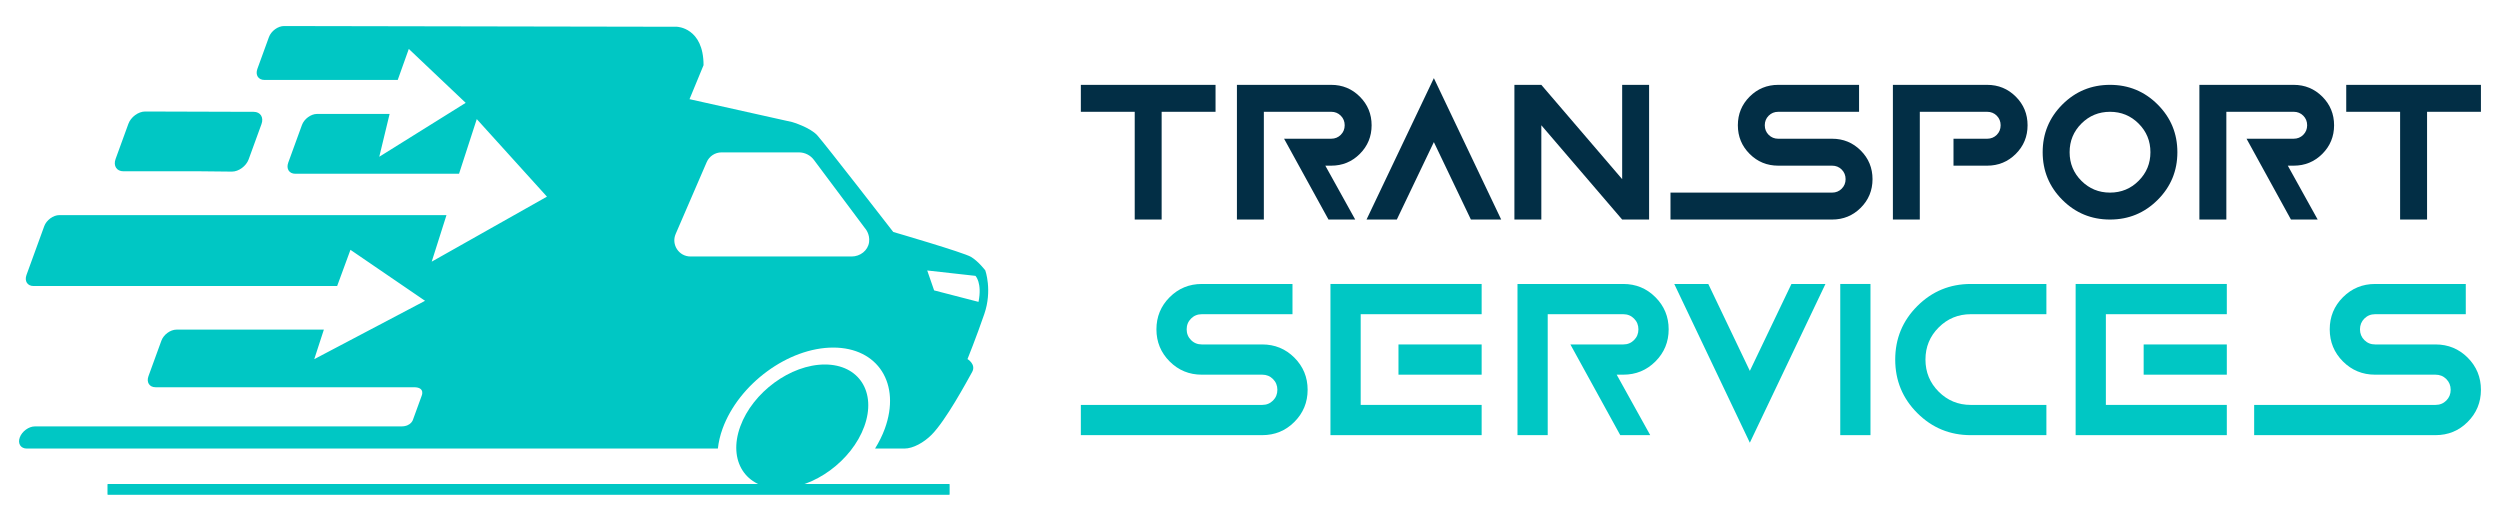 <?xml version="1.0" encoding="utf-8"?>
<!-- Generator: Adobe Illustrator 16.0.0, SVG Export Plug-In . SVG Version: 6.00 Build 0)  -->
<!DOCTYPE svg PUBLIC "-//W3C//DTD SVG 1.1//EN" "http://www.w3.org/Graphics/SVG/1.1/DTD/svg11.dtd">
<svg version="1.1" id="Calque_1" xmlns="http://www.w3.org/2000/svg" xmlns:xlink="http://www.w3.org/1999/xlink" x="0px" y="0px"
	 width="240px" height="50px" viewBox="0 0 240 50" enable-background="new 0 0 240 50" xml:space="preserve">
<g>
	<g>
		<path fill="#022E45" d="M111.518,10.733v10.343h-2.585V10.733h-5.172V8.146h12.931v2.587H111.518z"/>
		<path fill="#022E45" d="M127.535,21.076l-4.264-7.759h4.526c0.363,0,0.669-0.125,0.918-0.373c0.25-0.249,0.375-0.556,0.375-0.92
			s-0.125-0.669-0.375-0.919c-0.249-0.249-0.555-0.373-0.918-0.373h-6.467v10.343h-2.585V8.146h9.052
			c1.077,0,1.991,0.378,2.745,1.131c0.756,0.755,1.133,1.672,1.133,2.748c0,1.079-0.377,1.994-1.133,2.749
			c-0.754,0.753-1.668,1.13-2.745,1.13h-0.566l2.87,5.173H127.535z"/>
		<path fill="#022E45" d="M131.187,21.076L137.651,7.5l6.464,13.576h-2.909l-3.555-7.435l-3.556,7.435H131.187z"/>
		<path fill="#022E45" d="M147.968,12.025v9.051h-2.585V8.146h2.585l7.76,9.052V8.146h2.585v12.931h-2.585L147.968,12.025z"/>
		<path fill="#022E45" d="M175.884,21.076h-15.517V18.49h15.517c0.363,0,0.671-0.125,0.92-0.375
			c0.248-0.248,0.373-0.553,0.373-0.917c0-0.364-0.125-0.67-0.373-0.921c-0.249-0.248-0.557-0.373-0.92-0.373h-5.174
			c-1.077,0-1.993-0.376-2.745-1.13c-0.756-0.755-1.131-1.67-1.131-2.749c0-1.076,0.375-1.993,1.131-2.748
			c0.752-0.753,1.668-1.131,2.745-1.131h7.76v2.587h-7.76c-0.363,0-0.669,0.124-0.918,0.373c-0.248,0.25-0.373,0.555-0.373,0.919
			s0.125,0.671,0.373,0.92c0.249,0.248,0.555,0.373,0.918,0.373h5.174c1.077,0,1.993,0.378,2.747,1.132
			c0.754,0.755,1.131,1.67,1.131,2.749c0,1.077-0.377,1.992-1.131,2.748C177.877,20.699,176.961,21.076,175.884,21.076z"/>
		<path fill="#022E45" d="M184.302,21.076h-2.584V8.146h9.05c1.078,0,1.994,0.378,2.748,1.131c0.756,0.755,1.131,1.672,1.131,2.748
			c0,1.079-0.375,1.994-1.131,2.749c-0.754,0.753-1.67,1.13-2.748,1.13h-3.232v-2.586h3.232c0.365,0,0.672-0.125,0.922-0.373
			c0.247-0.249,0.371-0.556,0.371-0.92s-0.124-0.669-0.371-0.919c-0.25-0.249-0.557-0.373-0.922-0.373h-6.466V21.076z"/>
		<path fill="#022E45" d="M202.562,21.076c-1.792,0-3.316-0.629-4.577-1.889c-1.258-1.26-1.889-2.785-1.889-4.576
			c0-1.791,0.631-3.316,1.889-4.577c1.261-1.259,2.785-1.889,4.577-1.889c1.79,0,3.316,0.63,4.575,1.889
			c1.262,1.261,1.891,2.786,1.891,4.577c0,1.791-0.629,3.316-1.891,4.576C205.878,20.447,204.352,21.076,202.562,21.076z
			 M202.562,18.49c1.076,0,1.993-0.376,2.745-1.131c0.757-0.753,1.134-1.669,1.134-2.747c0-1.078-0.377-1.994-1.134-2.749
			c-0.752-0.753-1.669-1.13-2.745-1.13c-1.078,0-1.993,0.377-2.747,1.13c-0.755,0.754-1.132,1.67-1.132,2.749
			c0,1.077,0.377,1.994,1.132,2.747C200.568,18.114,201.483,18.49,202.562,18.49z"/>
		<path fill="#022E45" d="M219.931,21.076l-4.263-7.759h4.525c0.363,0,0.671-0.125,0.92-0.373c0.249-0.249,0.373-0.556,0.373-0.92
			s-0.124-0.669-0.373-0.919c-0.249-0.249-0.557-0.373-0.92-0.373h-6.464v10.343h-2.588V8.146h9.052
			c1.078,0,1.992,0.378,2.748,1.131c0.754,0.755,1.131,1.672,1.131,2.748c0,1.079-0.377,1.994-1.131,2.749
			c-0.756,0.753-1.67,1.13-2.748,1.13h-0.564l2.868,5.173H219.931z"/>
		<path fill="#022E45" d="M232.998,10.733v10.343h-2.588V10.733h-5.172V8.146h12.931v2.587H232.998z"/>
	</g>
	<g>
		<path fill="#00C7C4" d="M121.176,41.774h-17.415v-2.903h17.415c0.41,0,0.754-0.139,1.032-0.419c0.28-0.279,0.42-0.624,0.42-1.032
			c0-0.408-0.14-0.751-0.42-1.031c-0.278-0.28-0.622-0.42-1.032-0.42h-5.805c-1.21,0-2.236-0.422-3.084-1.269
			c-0.847-0.848-1.27-1.876-1.27-3.084c0-1.209,0.423-2.237,1.27-3.084c0.848-0.847,1.874-1.271,3.084-1.271h8.708v2.902h-8.708
			c-0.407,0-0.753,0.141-1.03,0.42c-0.281,0.28-0.421,0.624-0.421,1.032c0,0.408,0.14,0.752,0.421,1.032
			c0.277,0.279,0.623,0.419,1.03,0.419h5.805c1.21,0,2.238,0.423,3.085,1.269c0.845,0.847,1.271,1.875,1.271,3.084
			c0,1.21-0.427,2.238-1.271,3.083C123.414,41.351,122.386,41.774,121.176,41.774z"/>
		<path fill="#00C7C4" d="M142.238,27.261v2.902h-11.612v8.708h11.612v2.903h-14.514V27.261H142.238z M142.238,35.969h-7.984v-2.901
			h7.984V35.969z"/>
		<path fill="#00C7C4" d="M155.544,41.774l-4.787-8.707h5.079c0.41,0,0.754-0.14,1.032-0.419c0.28-0.28,0.42-0.624,0.42-1.032
			c0-0.409-0.14-0.752-0.42-1.032c-0.278-0.279-0.622-0.42-1.032-0.42h-7.256v11.611h-2.901V27.261h10.157
			c1.21,0,2.238,0.423,3.085,1.271c0.847,0.847,1.271,1.875,1.271,3.084c0,1.208-0.424,2.237-1.271,3.084
			c-0.847,0.846-1.875,1.269-3.085,1.269h-0.634l3.221,5.806H155.544z"/>
		<path fill="#00C7C4" d="M160.729,27.261h3.267l3.989,8.345l3.993-8.345h3.265L167.984,42.5L160.729,27.261z"/>
		<path fill="#00C7C4" d="M179.566,41.774h-2.901V27.261h2.901V41.774z"/>
		<path fill="#00C7C4" d="M189.197,38.872h7.257v2.903h-7.257c-2.01,0-3.721-0.707-5.136-2.12c-1.414-1.413-2.12-3.126-2.12-5.136
			c0-2.011,0.706-3.723,2.12-5.137c1.415-1.414,3.126-2.121,5.136-2.121h7.257v2.902h-7.257c-1.208,0-2.236,0.424-3.083,1.271
			c-0.848,0.847-1.27,1.874-1.27,3.084c0,1.209,0.422,2.237,1.27,3.084C186.961,38.449,187.989,38.872,189.197,38.872z"/>
		<path fill="#00C7C4" d="M213.774,27.261v2.902h-11.611v8.708h11.611v2.903h-14.513V27.261H213.774z M213.774,35.969h-7.983v-2.901
			h7.983V35.969z"/>
		<path fill="#00C7C4" d="M233.814,41.774h-17.415v-2.903h17.415c0.407,0,0.752-0.139,1.032-0.419
			c0.278-0.279,0.419-0.624,0.419-1.032c0-0.408-0.141-0.751-0.419-1.031c-0.28-0.28-0.625-0.42-1.032-0.42h-5.805
			c-1.21,0-2.236-0.422-3.085-1.269c-0.847-0.848-1.27-1.876-1.27-3.084c0-1.209,0.423-2.237,1.27-3.084
			c0.849-0.847,1.875-1.271,3.085-1.271h8.706v2.902h-8.706c-0.408,0-0.752,0.141-1.032,0.42c-0.278,0.28-0.419,0.624-0.419,1.032
			c0,0.408,0.141,0.752,0.419,1.032c0.28,0.279,0.624,0.419,1.032,0.419h5.805c1.21,0,2.238,0.423,3.085,1.269
			c0.845,0.847,1.27,1.875,1.27,3.084c0,1.21-0.425,2.238-1.27,3.083C236.053,41.351,235.024,41.774,233.814,41.774z"/>
	</g>
	<g>
		<path fill="#00C7C4" d="M22.262,16.475c0.652,0.002,1.373-0.527,1.61-1.18l1.23-3.379c0.237-0.65-0.099-1.18-0.75-1.18h-0.307
			l-10.109-0.031c-0.651,0-1.373,0.527-1.61,1.18l-1.23,3.379c-0.237,0.651,0.099,1.18,0.75,1.18h7.389L22.262,16.475z"/>
		<path fill="#00C7C4" d="M94.588,25.957c0,0-0.659-0.87-1.369-1.295c-0.709-0.426-7.466-2.392-7.466-2.392
			s-6.583-8.496-7.292-9.276s-2.411-1.276-2.411-1.276l-9.857-2.198l1.347-3.263c0-3.616-2.553-3.688-2.553-3.688L27.269,2.5
			c-0.587-0.002-1.238,0.475-1.452,1.063l-1.109,3.048c-0.214,0.588,0.089,1.063,0.676,1.063h12.798l1.063-2.978l5.461,5.177
			l-8.297,5.177l0.993-4.113h-6.965c-0.588,0-1.237,0.477-1.451,1.063l-1.317,3.617c-0.213,0.587,0.089,1.063,0.677,1.063h15.721
			l1.702-5.247l6.737,7.445l-11.063,6.241l1.418-4.468H5.697c-0.587,0-1.237,0.477-1.451,1.063l-1.703,4.681
			c-0.214,0.588,0.089,1.064,0.676,1.064h29.147l1.277-3.476l7.162,4.894L30.168,34.48l0.922-2.836H16.943
			c-0.587,0-1.237,0.477-1.451,1.064l-1.239,3.404c-0.214,0.586,0.089,1.063,0.676,1.063c0,0,23.666,0,24.807,0
			c1.142,0,0.733,0.852,0.733,0.852l-0.804,2.209c0,0-0.154,0.699-1.139,0.699c-0.515,0-35.178,0-35.178,0
			c-0.587,0-1.237,0.475-1.451,1.063s0.089,1.064,0.676,1.064h66.342c0.068-0.611,0.209-1.248,0.449-1.906
			c1.566-4.303,6.322-7.789,10.624-7.789s6.52,3.486,4.954,7.789c-0.24,0.658-0.562,1.295-0.938,1.906h2.814
			c0.843,0,1.872-0.584,2.607-1.318c1.378-1.379,3.382-5.105,3.895-6.025c0.414-0.744-0.441-1.248-0.441-1.248
			s0.833-2.059,1.614-4.328C95.275,27.875,94.588,25.957,94.588,25.957z M83.432,23.248c-0.109,0.807-0.857,1.375-1.671,1.375
			H66.285c-1.113,0-1.863-1.142-1.421-2.163l2.979-6.896c0.245-0.567,0.804-0.935,1.421-0.935h7.433c0.566,0,1.1,0.267,1.439,0.722
			l4.899,6.553C83.035,21.903,83.541,22.442,83.432,23.248z M93.937,28.98l-4.262-1.103l-0.662-1.911l4.63,0.516
			C93.643,26.482,94.304,27.142,93.937,28.98z"/>
		<path fill="#00C7C4" d="M82.97,40.943c-1.196,3.287-4.831,5.953-8.118,5.953c-3.287,0-4.982-2.666-3.786-5.953
			c1.196-3.287,4.832-5.951,8.119-5.951S84.167,37.656,82.97,40.943z"/>
		<path fill="#00C7C4" d="M91.118,47.5H10.365c-0.025,0-0.046-0.021-0.046-0.045v-0.947c0-0.025,0.021-0.047,0.046-0.047h80.753
			c0.025,0,0.046,0.021,0.046,0.047v0.947C91.164,47.478,91.143,47.5,91.118,47.5z"/>
	</g>
</g>
</svg>

